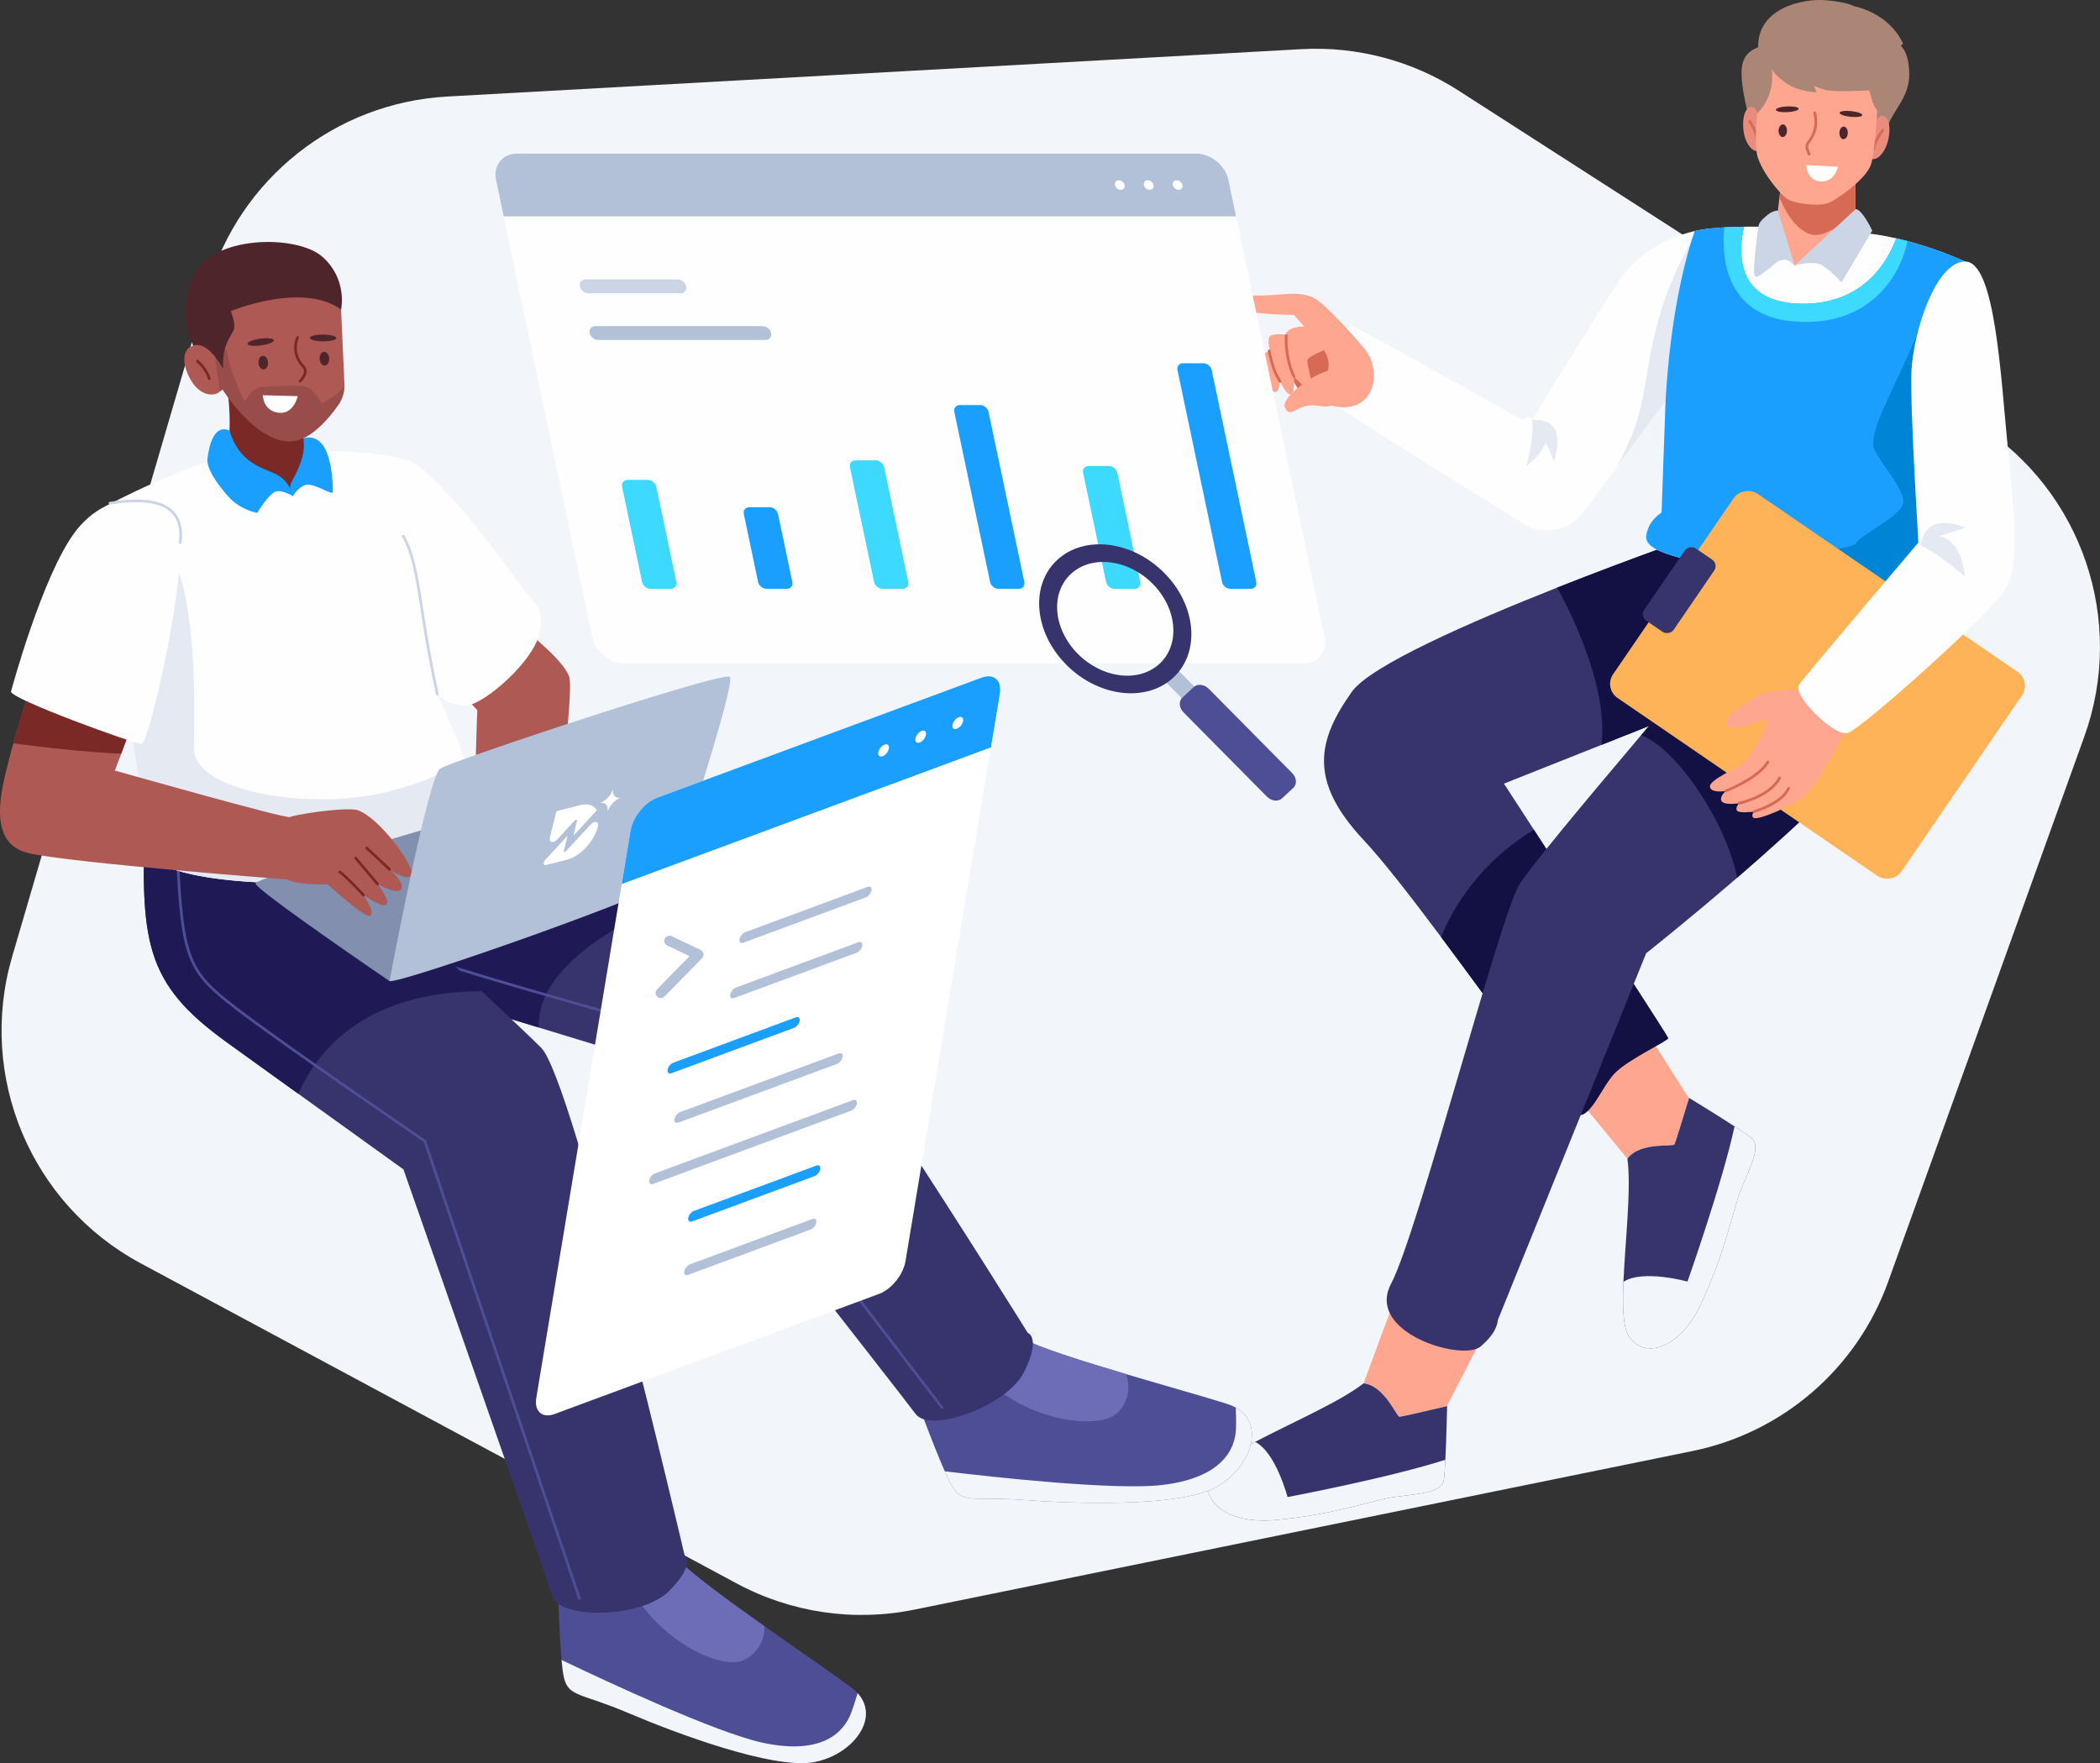 <?xml version="1.0" encoding="UTF-8"?><svg id="Layer_2" xmlns="http://www.w3.org/2000/svg" viewBox="0 0 774.73 650.51"><rect x="0" y="0" width="774.73" height="650.51" fill="#333333" stroke="none"/><defs><style>.cls-1{fill:#6c6cb7;}.cls-2{fill:#fff;}.cls-3{fill:#b2c1d8;}.cls-4{fill:#828faf;}.cls-5{fill:#f2f5f9;}.cls-6{fill:#ea8c7d;}.cls-7{fill:#3ed9ff;}.cls-8{fill:#1f1956;}.cls-9{fill:#ffb359;}.cls-10{fill:#ffa690;}.cls-11{stroke:#b2c1d8;stroke-width:3.82px;}.cls-11,.cls-12,.cls-13,.cls-14,.cls-15{fill:none;stroke-linecap:round;}.cls-11,.cls-13,.cls-14,.cls-15{stroke-linejoin:round;}.cls-12{stroke:#7a2927;stroke-miterlimit:10;}.cls-13{stroke:#4e4e96;}.cls-16{fill:#0085d6;}.cls-17{fill:#e4e9f2;}.cls-18,.cls-19{fill:#4f252c;}.cls-20{fill:#4e4e96;}.cls-21{fill:#ae5954;}.cls-22{fill:#1a9fff;}.cls-23{fill:#ab8677;}.cls-24{fill:#36336d;}.cls-25{fill:#cbd5e5;}.cls-26{fill:#131144;}.cls-27{fill:#7a2927;}.cls-28{fill:#d66a54;}.cls-14{stroke:#cbd5e5;}.cls-15{stroke:#d66a54;}.cls-19{opacity:.23;}.cls-29{fill:#fefefe;}</style></defs><path class="cls-5" d="M76.82,105.57L4.5,352.91c-12.92,44.2,6.85,91.41,47.42,113.2l219.88,118.12c20.06,10.78,43.27,14.19,65.58,9.64l286.98-58.5c33.34-6.8,60.72-30.48,72.23-62.5l72.37-201.15c15.37-42.73-.8-90.42-39.01-114.97l-191.81-123.29c-17.27-11.1-37.6-16.46-58.09-15.32L164.96,35.62c-41.23,2.29-76.55,30.32-88.14,69.95Z"/><g><g><g><path class="cls-10" d="M551.1,485.34s-17.19,32.95-17.22,33.34c0,.01,0,.05-.01,.11-7.68,1.82-16.88,3.95-17.55,3.95-1.16,0-5.42-11.42-13.27-12.35l14.37-38.8,33.68,13.75Z"/><path class="cls-24" d="M533.87,518.79c-.04,1.24-.24,11.83-.65,19.78-.15,3.15-.34,5.89-.56,7.47-.82,5.76-13.58,5.05-21.93,6.96-8.35,1.92-20.94,6.02-40.03,7.8-19.1,1.79-28.78-8.09-23.88-17.21,1.83-3.42,8.21-7.39,16.21-11.6,13.36-7.04,31.24-14.74,40.02-21.6,7.85,.93,12.11,12.35,13.27,12.35,.67,0,9.87-2.13,17.55-3.95Z"/><path class="cls-5" d="M533.22,538.57c-.15,3.15-.34,5.89-.56,7.47-.82,5.76-13.58,5.05-21.93,6.96-8.35,1.92-20.94,6.02-40.03,7.8-19.1,1.79-28.78-8.09-23.88-17.21,1.83-3.42,8.21-7.39,16.21-11.6,7.61,3.72,11.97,20.36,11.97,20.36,0,0,37.67-7.11,58.22-13.78Z"/></g><g><path class="cls-10" d="M602.88,373.36s19.83,31.43,20.16,31.65c0,0,.04,.03,.09,.06-2.29,7.55-5.08,16.58-5.41,17.16-.58,1-12.6-1.06-17.35,5.26l-26.31-31.93,28.82-22.2Z"/><path class="cls-24" d="M623.13,405.07c1.05,.66,10.1,6.16,16.77,10.51,2.65,1.71,4.92,3.26,6.17,4.24,4.57,3.61-2.46,14.28-5.01,22.46-2.54,8.18-5.33,21.13-13.39,38.52-8.06,17.41-21.47,20.81-26.88,11.99-2.04-3.3-2.26-10.81-1.87-19.84,.63-15.09,2.97-34.41,1.46-45.45,4.75-6.32,16.76-4.26,17.35-5.26,.34-.58,3.12-9.6,5.41-17.16Z"/><path class="cls-5" d="M639.9,415.58c2.65,1.71,4.92,3.26,6.17,4.24,4.57,3.61-2.46,14.28-5.01,22.46-2.54,8.18-5.33,21.13-13.39,38.52-8.06,17.41-21.47,20.81-26.88,11.99-2.04-3.3-2.26-10.81-1.87-19.84,7.04-4.71,23.62-.11,23.62-.11,0,0,12.8-36.14,17.37-57.25Z"/></g><path class="cls-24" d="M676.77,208.03l-18.35,24.78-15.9,21.47-51.69,20.54-35.99,14.3s4.5,6.93,11.05,17.02c17.44,26.87,49.39,76.15,49.53,76.85,.19,.97-14.71,7.75-19.74,12.97-5.04,5.23-9.29,17.81-14.52,15.1-3.47-1.8-27.61-36.06-49.5-65.32-11.06-14.79-21.55-28.3-28.5-35.71-20.71-22.07-17.03-36.97-4.45-54.78,6.76-9.57,43.35-25.64,75.74-38.44,27.84-11.01,52.58-19.62,52.58-19.62l21.44,4.67,28.3,6.17Z"/><path class="cls-26" d="M615.42,382.99c.19,.97-14.71,7.75-19.74,12.97-5.04,5.23-9.29,17.81-14.52,15.1-3.47-1.8-27.61-36.06-49.5-65.32,6.42-16.12,19.17-30.68,34.23-39.6,17.44,26.87,49.39,76.15,49.53,76.85Z"/><path class="cls-26" d="M658.42,232.81l-15.9,21.47-51.69,20.54c2.62-22.73-12.99-51.98-16.38-58.01,27.84-11.01,52.58-19.62,52.58-19.62l21.44,4.67c3.23,9.99,7,21.63,9.95,30.95Z"/><path class="cls-24" d="M697.87,265.55c-8.09,14.39-34.69,39.02-56.98,58.27-18.23,15.74-33.59,27.89-33.59,27.89l-54.75,135.41s.16,4.26-6.42,9.74c-6.58,5.49-42.58-5.09-32.9-23.29,9.67-18.19,39.87-134.71,47.22-147.09,3.25-5.47,23.43-29.77,44.97-55.21,23.83-28.16,49.31-57.71,55.32-64.65,.84-.99,1.3-1.52,1.3-1.52l22.62,1.18s1.58,1.87,3.78,5.07c7.08,10.27,20.64,34.25,9.43,54.2Z"/><path class="cls-26" d="M697.87,265.55c-8.09,14.39-34.69,39.02-56.98,58.27-4.55-22.03-23.33-48.34-35.47-52.55,23.83-28.16,49.31-57.71,55.32-64.65,8.14,1.37,20.15,3.36,27.7,4.73,7.08,10.27,20.64,34.25,9.43,54.2Z"/><g><g><path class="cls-29" d="M723.48,213.33c-1.65,3.83-45.19,2.87-74.88-1.97-29.68-4.85-42-7.89-41.26-13.67,.73-5.79,5.65-8.56,5.65-8.56l.64-17.79,.84-23.42-17.75,24.06-12.53,17.01c-5.14,6.96-14.75,8.81-22.09,4.26-24.87-15.4-76.73-47.67-77.06-49.22-.43-2.04,11.86-23.8,13.5-23.75,1.65,.04,63.37,34.78,63.37,34.78l.8-.76c.79-.75,2.8,.07,2.8,.07,0,0,24.28-39.62,31.94-51.05,7.02-10.45,18.92-16.06,27.76-18.08,.82-.2,1.61-.35,2.36-.48,4.56-.77,10.82-1.04,15.85-1.11,4.84-.08,8.56,.02,8.56,.02l32.39,2.01c5.13,.29,10.32,1.14,15.2,2.25,14.01,3.22,25.39,8.56,25.39,8.56l-3.88,105.74s4.06,7.27,2.42,11.1Z"/><path class="cls-17" d="M613.62,171.33l.84-23.42-17.75,24.06c1.83-3.55,3.7-7.53,5.48-11.86,7.73-18.77,3.19-37.74,21.73-70.97l1.02,74.66-11.32,7.52Z"/><g><g><path class="cls-10" d="M684.67,83.1c.21,1.49-22.22,15.07-22.62,14.87-.41-.2-6.65-15.97-6.65-15.97l1.07-9.18,.61-5.17,27.42-2.77s-.03,8.21,.04,13.64c.02,2.32,.06,4.13,.13,4.58Z"/><path class="cls-28" d="M684.54,78.52c-5.51,4.79-12.41,9.49-16.87,7.87-5.73-2.08-9.41-9.2-11.2-13.57l.61-5.17,27.42-2.77s-.03,8.21,.04,13.64Z"/><g><path class="cls-23" d="M648.53,55.79c-8.15-28.82-7.98-35.1,.09-38.38-.24-14.62,16.69-18.02,24.9-17.33,8.21,.68,10.4,2.19,10.4,2.19,0,0,12.82,2.24,18.13,13.77l-.8,.91s3.04,2.02,3.11,10.44-5.87,13.16-8.06,19.42c-2.2,6.26-10.04,13.6-10.04,13.6l-6.61,.89-3.5,.41-27.63-5.94Z"/><g><path class="cls-6" d="M648.64,42.44c-1.23-4.82-5.65-4.02-5.57,3.73,.09,7.75,5.19,12.38,7.68,7.8l-2.12-11.53Z"/><path class="cls-15" d="M645.53,44.78c2.84,4.29,2.71,7.43,2.71,7.43"/></g><g><path class="cls-6" d="M691.77,45.42c1.72-4.67,6.04-3.42,5.16,4.28-.88,7.7-6.43,11.79-8.44,6.97l3.29-11.25Z"/><path class="cls-15" d="M694.63,48.07c-3.26,3.97-3.46,7.11-3.46,7.11"/></g><path class="cls-10" d="M648.32,41.75s-1.13,9.28-.19,14.87c.94,5.59,8.12,14.72,11.17,16.74s11.5,2.67,14.67,1.74,14.32-8.92,16.15-14.1c1.83-5.18,2.38-20.32,2.38-20.32,0,0-1.59-2.17-1.93-3.87s-1.07-3.46-1.07-3.46c0,0-12.65,.78-16.07-.18-3.41-.96-4.27-1.56-4.27-1.56,0,0,1.19,2.63,.95,2.49s-6.48-.16-11.09-3.38-5.38-5.22-5.38-5.22c0,0,1.74,9.39-5.32,16.27Z"/><path class="cls-15" d="M669.49,41.69c1.31,5.39-.86,9.02-2.28,10.72-.65,.77-.79,1.84-.42,2.78l.66,1.69"/><ellipse class="cls-18" cx="680.15" cy="49.03" rx="2.33" ry="1.55" transform="translate(613.21 727.65) rotate(-88.49)"/><ellipse class="cls-18" cx="657.71" cy="48.22" rx="2.33" ry="1.55" transform="translate(592.17 704.43) rotate(-88.49)"/><ellipse class="cls-18" cx="682.87" cy="42.04" rx="1.06" ry="4.21" transform="translate(572.02 717.17) rotate(-84.2)"/><ellipse class="cls-18" cx="659.35" cy="40.32" rx="4.21" ry="1.06" transform="translate(-1.18 32.03) rotate(-2.78)"/><path class="cls-29" d="M666.36,60.88l11.69,.66s-1.08,5.58-6.29,5.41-5.4-6.07-5.4-6.07Z"/></g></g><path class="cls-25" d="M684.57,77.16c2.41,0,6.14,7.91,6.14,7.91l-11.35,19.13s-5.32-6.14-8.85-6.95c-3.53-.8-8.47,.73-8.47,.73l22.53-20.81Z"/><path class="cls-25" d="M662.04,97.97l-6.14-20.31s-1.75,.09-3.33,1.26c-1.58,1.17-3.42,2.86-3.74,4.11s-1.93,14.28-1.72,17.57,2.8,.32,5.21-1.27,5.34-6.22,9.72-1.37Z"/></g><path class="cls-22" d="M723.48,213.33c-1.65,3.83-45.19,2.87-74.88-1.97-5.7-.93-10.76-1.79-15.2-2.63-18.73-3.49-26.66-6.37-26.07-11.04,.73-5.79,5.65-8.56,5.65-8.56l1.48-41.21c1.85-33,7.68-53.79,10.73-62.68,.82-.2,1.61-.35,2.36-.48,2.5-.42,5.52-.69,8.57-.86,2.5-.13,5.02-.21,7.29-.25-1.99,8.69-3.57,27.77,20.6,28.4,23.41,.62,32.48-15.79,35.55-24.12,1.41,.33,2.79,.67,4.14,1.04,12.04,3.2,21.25,7.52,21.25,7.52l-.98,26.73-2.89,79.01s4.06,7.27,2.42,11.1Z"/><path class="cls-16" d="M723.48,213.33c-1.65,3.83-45.19,2.87-74.88-1.97-5.7-.93-10.76-1.79-15.2-2.63,21.8-2.55,50.29-6.24,51.29-8.23,1.64-3.25,17.12-10.19,17.45-15.23,.33-5.02-7.78-13.37-10.61-19.4-2.84-6.03,7.67-22.89,15.8-42.66h16.63s-2.89,79.02-2.89,79.02c0,0,4.06,7.27,2.42,11.1Z"/><g><path class="cls-17" d="M563.08,171.93c3.16-11.7,2.16-17.22,2.16-17.22,0,0,5.43,2.3,5.13,7.19s-7.29,10.04-7.29,10.04Z"/><path class="cls-17" d="M573.27,170.42c-4.18-11.38-8.19-15.3-8.19-15.3,0,0,5.76-1.26,8.34,2.9,2.58,4.16-.15,12.4-.15,12.4Z"/></g><path class="cls-7" d="M703.69,88.97c-2.58,13.18-14.52,32.06-42.19,29.6-26.01-2.32-26.25-25.44-25.38-34.67,2.5-.13,5.02-.21,7.29-.25-1.99,8.69-3.57,27.77,20.6,28.4,23.41,.62,32.48-15.79,35.55-24.12,1.41,.33,2.79,.67,4.14,1.04Z"/></g><path class="cls-29" d="M708.15,207.12s-3.56-56.05-3-69.97c.56-13.93,8.68-40.49,19.78-40.65,11.11-.16,13.16,42.1,15.81,68.89,2.65,26.79,4.36,45.03-1.38,52.43-5.75,7.4-26.57,4.14-26.57,4.14l-4.64-14.84Z"/><g><rect class="cls-9" x="624.82" y="188.19" width="91.35" height="128.9" rx="6.27" ry="6.27" transform="translate(83.26 663.18) rotate(-55.6)"/><g><circle class="cls-26" cx="613.33" cy="213.49" r="7.22"/><rect class="cls-24" x="603.31" y="211.14" width="32.32" height="13.13" rx="2.9" ry="2.9" transform="translate(89.89 605.88) rotate(-55.6)"/></g></g><g><g><path class="cls-10" d="M665.23,254.29s-11.87,.26-14.97,1.61-14,7.87-13.42,10.71,4.19,2,7.48,1.03c3.29-.97,6.39-2.65,7.48-1.48s-5.87,12.71-8.19,14.97-12.84,6.39-12.77,9.03,5.81,1.68,5.81,1.68c0,0-2.58,2.26-1.48,3.81s6.39,.71,6.39,.71c0,0-1.55,1.74-.71,2.77s6.26,.32,6.26,.32c0,0-1.55,1.87,.13,2.39,1.68,.52,12.71-3.68,18.45-8.26s16.52-26.97,16.52-26.97l-16.97-12.32Z"/><path class="cls-15" d="M636.65,291.83s11.81-4.52,15.55-10.65"/><path class="cls-15" d="M641.55,296.35s11.42-2.39,14.97-9.35"/><path class="cls-15" d="M647.1,299.45s10.39-2.98,12.71-8.62"/></g><path class="cls-29" d="M710.91,196.41s-44.65,52.58-47.23,56.22c-2.58,3.65,12.79,19.13,17.88,17.84,5.09-1.29,55.03-46.23,57.8-52.67s-10.65-36.88-28.46-21.4Z"/><path class="cls-17" d="M708.52,201.45c3.48,.39,16.42,11.23,16.42,11.23,0,0-.57-7.16-3.85-11.23s-5.99-3.48-5.99-3.48l9.84-3.29s-14.48-6.97-16.42,6.77Z"/></g><g><path class="cls-28" d="M473.42,133.58s5.82,11.46,6.77,11.42,11.29-3.94,12.19-4.19-.9-10.77-.65-11.74-6.73-6.45-6.73-6.45"/><path class="cls-10" d="M485.55,120.8s-4.39-.77-7.61,0c-3.23,.77-3.74,2.65-3.74,2.65,0,0-4.45-.58-5.68,.58-1.23,1.16,0,5.31,0,5.31,0,0-2.19,.56-2.65,2.43s1.42,11.27,3.81,12.66c2.39,1.4,2.45-3.96,2.45-3.96,0,0,2.38,5.5,4.06,5.04s1.16-6.59,1.16-6.59c0,0,4.19,4.84,5.81,4,1.61-.84-1.03-8.31-.9-9.93s8.13-4.52,8.13-4.52l-.9-7.03-3.94-.65Z"/><path class="cls-10" d="M490.45,136.8c-4.77,.39-18.19,9.74-16.39,13.61,1.81,3.87,4.06-.19,8.65-.77s7.81,2.39,11.55-2.65c3.74-5.03,1.55-10.26-3.81-10.19Z"/><path class="cls-10" d="M503.26,128.48s-11.13-13.16-16.94-17.52c-5.81-4.35-12.87-1.84-22.16-1.94-9.29-.1-10.55,1.55-8.81,4.26,1.74,2.71,21.97,2.9,21.97,2.9l8.13,9.1s5.86,5.7,4.53,10.88-5.79,10.02-5.79,10.02c0,0,8.32,6.43,16.26,3.17,7.94-3.27,8.08-14.87,2.81-20.88Z"/><path class="cls-15" d="M477.36,138.93c-3.48-7.48-2.84-15.1-2.84-15.1"/><path class="cls-15" d="M472.25,140.73c-3.1-4.65-4.01-11.3-4.01-11.3"/></g></g></g><g><g><g><path class="cls-29" d="M453.19,66.45l35.46,168.53c1.14,5.4-2.31,9.77-7.71,9.77H230.27c-5.39,0-10.68-4.37-11.82-9.77l-35.46-168.53c-1.13-5.39,2.32-9.76,7.71-9.76h250.66c5.4,0,10.69,4.37,11.82,9.76Z"/><path class="cls-3" d="M453.19,66.45l2.81,13.37H185.82l-2.81-13.37c-1.13-5.39,2.32-9.76,7.71-9.76h250.66c5.4,0,10.69,4.37,11.82,9.76Z"/><ellipse class="cls-29" cx="434.44" cy="68.26" rx="1.6" ry="1.97" transform="translate(93.03 345.45) rotate(-48)"/><ellipse class="cls-29" cx="423.76" cy="68.26" rx="1.6" ry="1.97" transform="translate(89.5 337.52) rotate(-48)"/><ellipse class="cls-29" cx="413.09" cy="68.26" rx="1.6" ry="1.97" transform="translate(85.97 329.59) rotate(-48)"/></g><g><path class="cls-25" d="M251.11,108.22h-34.09c-1.41,0-2.79-1.14-3.09-2.55h0c-.3-1.41,.61-2.55,2.02-2.55h34.09c1.41,0,2.79,1.14,3.09,2.55h0c.3,1.41-.61,2.55-2.02,2.55Z"/><path class="cls-3" d="M282.44,125.43h-61.8c-1.41,0-2.79-1.14-3.09-2.55h0c-.3-1.41,.61-2.55,2.02-2.55h61.8c1.41,0,2.79,1.14,3.09,2.55h0c.3,1.41-.61,2.55-2.02,2.55Z"/></g><g><path class="cls-7" d="M239.03,177.06h-7.51c-1.42,0-2.32,1.15-2.02,2.56l7.38,35.07c.3,1.42,1.69,2.56,3.1,2.56h7.51c1.42,0,2.32-1.15,2.02-2.56l-7.38-35.07c-.3-1.42-1.69-2.56-3.1-2.56Z"/><path class="cls-22" d="M283.94,187.13h-7.51c-1.42,0-2.32,1.15-2.02,2.56l5.26,25c.3,1.42,1.69,2.56,3.1,2.56h7.51c1.42,0,2.32-1.15,2.02-2.56l-5.26-25c-.3-1.42-1.69-2.56-3.1-2.56Z"/><path class="cls-7" d="M323.1,169.85h-7.51c-1.42,0-2.32,1.15-2.02,2.56l8.89,42.28c.3,1.42,1.69,2.56,3.1,2.56h7.51c1.42,0,2.32-1.15,2.02-2.56l-8.89-42.28c-.3-1.42-1.69-2.56-3.1-2.56Z"/><path class="cls-22" d="M361.6,149.44h-7.51c-1.42,0-2.32,1.15-2.02,2.56l13.19,62.69c.3,1.42,1.69,2.56,3.1,2.56h7.51c1.42,0,2.32-1.15,2.02-2.56l-13.19-62.69c-.3-1.42-1.69-2.56-3.1-2.56Z"/><path class="cls-7" d="M409.12,171.93h-7.51c-1.42,0-2.32,1.15-2.02,2.56l8.46,40.2c.3,1.42,1.69,2.56,3.1,2.56h7.51c1.42,0,2.32-1.15,2.02-2.56l-8.46-40.2c-.3-1.42-1.69-2.56-3.1-2.56Z"/><path class="cls-22" d="M443.93,134.02h-7.51c-1.42,0-2.32,1.15-2.02,2.56l16.43,78.11c.3,1.42,1.69,2.56,3.1,2.56h7.51c1.42,0,2.32-1.15,2.02-2.56l-16.43-78.11c-.3-1.42-1.69-2.56-3.1-2.56Z"/></g></g><g><polygon class="cls-3" points="437.41 259.03 442.02 254.74 433.49 246.12 428.88 250.42 437.41 259.03"/><path class="cls-24" d="M393.32,245.2c11.84,11.97,29.56,14.11,39.57,4.78s8.52-26.59-3.33-38.56c-11.85-11.97-29.56-14.12-39.57-4.79s-8.52,26.59,3.33,38.56Zm4.28-3.99c-9.05-9.14-10.19-22.33-2.54-29.45s21.17-5.49,30.22,3.66c9.04,9.14,10.18,22.32,2.54,29.44-7.65,7.13-21.17,5.49-30.22-3.65Z"/><path class="cls-20" d="M472.95,294.57l4.21-3.92c1.41-1.31,1.2-3.75-.47-5.44l-30.72-31.05c-1.67-1.69-4.17-1.99-5.58-.67l-4.21,3.92c-1.41,1.31-1.2,3.75,.47,5.44l30.72,31.05c1.67,1.69,4.17,1.99,5.58,.67Z"/></g></g><g><g><g><g><path class="cls-20" d="M448.75,548.65c-13.42,7.42-52.05,6.22-70.72,4.79-18.68-1.42-22.57,1.54-26.53-4.68-.77-1.22-1.79-3.32-2.95-5.92-4.74-10.7-11.63-29.81-11.63-29.81l33.43-15.93,6.85-3.27c5.67,3.19,21.88,8.31,38.25,13.16,15.02,4.46,30.16,8.7,37.41,11.03,1.12,.36,2.13,.8,3.04,1.29,11.21,6.24,5.28,22.46-7.15,29.34Z"/><path class="cls-1" d="M415.45,506.99c1.62,4.38,1.06,9.95-3.1,14.19-6.23,6.34-30.93,3.72-47.14-10.91l5.14-13.17,6.85-3.27c5.67,3.19,21.88,8.31,38.25,13.16Z"/><path class="cls-5" d="M448.75,548.65c-13.42,7.42-52.05,6.22-70.72,4.79-18.68-1.42-22.57,1.54-26.53-4.68-.77-1.22-1.79-3.32-2.95-5.92,17.52,2.1,62.56,7.1,80.13,5.06,22.02-2.58,26.99-13.08,27.3-20.72,.1-2.35,.04-5.14-.08-7.87,11.21,6.24,5.28,22.46-7.15,29.34Z"/></g><g><path class="cls-24" d="M377.88,506.07c-6.3,12.77-34.76,22.84-40.07,15.65-5.3-7.19-102.7-131.51-102.7-131.51,0,0-15.75-4.81-36.36-11.11-12.47-3.8-26.72-8.16-40.33-12.32-36.11-11.04-42.31-24.88-56.15-71.69l63.93-10.26s68.13,30.49,94.55,42.74c3.48,1.62,6.24,2.92,8.02,3.79,15.29,7.48,110.38,160.38,110.38,160.38,0,0,5.02,1.57-1.27,14.33Z"/><path class="cls-8" d="M260.75,327.57c-33.15,11.4-62.79,29.68-62,51.53-12.47-3.8-26.72-8.16-40.33-12.32-36.11-11.04-42.31-24.88-56.15-71.69l63.93-10.26s68.13,30.49,94.55,42.74Z"/><path class="cls-13" d="M118.27,305.73c14.57,37.3,17.94,40.79,39.2,48.02,21.26,7.23,81.74,24.03,81.74,24.03l108.26,141.48"/></g></g><g><g><path class="cls-20" d="M300.19,650.16c-15.09,2.71-51.29-10.84-68.51-18.2-17.23-7.35-21.87-5.8-23.62-12.96-.34-1.4-.63-3.72-.89-6.55-1.05-11.66-1.43-31.97-1.43-31.97l36.78-4.34,7.54-.89c4.34,4.84,18.05,14.9,31.99,24.76,12.79,9.05,25.76,17.93,31.88,22.47,.95,.7,1.76,1.44,2.46,2.2,8.61,9.51-2.22,22.97-16.2,25.48Z"/><path class="cls-1" d="M282.05,600.01c.13,4.67-2.19,9.76-7.5,12.44-7.94,4-30.48-6.42-41.13-25.49l9.1-10.82,7.54-.89c4.34,4.84,18.05,14.9,31.99,24.76Z"/><path class="cls-5" d="M300.19,650.16c-15.09,2.71-51.29-10.84-68.51-18.2-17.23-7.35-21.87-5.8-23.62-12.96-.34-1.4-.63-3.72-.89-6.55,15.91,7.62,56.96,26.84,74.25,30.55,21.68,4.64,29.76-3.71,32.51-10.84,.85-2.19,1.69-4.85,2.46-7.48,8.61,9.51-2.22,22.97-16.2,25.48Z"/></g><g><path class="cls-24" d="M246.77,587.06c-10.06,10.06-40.25,10.45-42.96,1.94-2.71-8.52-54.97-157.55-54.97-157.55,0,0-17.59-12.65-38.81-27.91-8.48-6.11-17.54-12.63-26.29-18.93-30.64-22.07-32.06-37.16-30.11-85.94l63.83,10.84s35.41,32.85,60.22,56.16h0c10.1,9.49,18.45,17.4,21.94,20.87,12.08,12,52.96,187.36,52.96,187.36,0,0,4.26,3.1-5.81,13.16Z"/><path class="cls-8" d="M177.68,365.67h0c-41.3,.35-59.61,19.9-67.65,37.87-8.48-6.11-17.54-12.63-26.29-18.93-30.64-22.07-32.06-37.16-30.11-85.94l63.83,10.84s35.41,32.85,60.22,56.16Z"/><path class="cls-13" d="M65.36,313.89c1.81,40,3.87,44.39,21.68,58.07,17.81,13.68,69.68,49.03,69.68,49.03l57.03,168.77"/></g></g><g><path class="cls-21" d="M167.24,252.41l8.85,9.62s-1.25,30.07-.21,30,31.25-2.52,31.26-2.73,4.08-33.3,2.97-39.07-15.77-17.24-15.77-17.24"/><path class="cls-29" d="M199.03,233.64c-2.32,10.58-20.13,25.81-26.49,26.58-6.19,.76-10.91-3.85-11.18-4.11,.21,.48,3.67,8.12,5.41,12.37,1.11,2.69,3.28,7.02,4.62,12.17,.85,3.26,1.36,6.84,1.06,10.54-.77,9.55-14.45,34.84-60.38,34.78-45.93-.06-58.07-7.94-57.81-13.1,.26-5.16-3.6-26.24-8.52-63.75l-10.44-19.84,.39-4.68,3.15-37.78s33.22-17.7,50.4-19.37c17.19-1.68,52.24-1.94,62.57,2.97,10.33,4.9,34.83,37.67,39.74,44.9,4.9,7.22,9.8,7.74,7.48,18.32Z"/><path class="cls-14" d="M161.36,256.11c-7.1-32.15-6.33-46.86-12.52-58.28"/><path class="cls-17" d="M172.45,291.19c-.77,9.55-14.45,34.84-60.38,34.78-45.93-.06-58.07-7.94-57.81-13.1,.26-5.16-3.6-26.24-8.52-63.75l-10.44-19.84,.39-4.68,26.05-23.22c11.1,18.07,10.04,58.16,9.81,74.58-.23,16.42,43.6,23.35,72.13,16,12.67-3.26,21.64-7.55,27.71-11.31,.85,3.26,1.36,6.84,1.06,10.54Z"/><g><g><path class="cls-18" d="M81.53,144.04c-10.6-14.42-17.13-25.87-10.57-41.64s38.48-16.01,47.94-7.69c9.46,8.32,6.92,19.51,6.92,19.51l-44.29,29.82Z"/><g><path class="cls-27" d="M83.75,143.49c1.1,6.01,1.07,12.61,.87,16.86-.14,2.97,1.13,5.84,3.42,7.74,5.03,4.19,14.87,12.28,18.96,12.47,5.92,.28,5.76-11.22,5.76-11.22l-1.33-15.09-27.67-10.77Z"/><path class="cls-21" d="M127.08,142.14c0,.16,0,.32-.01,.48-.03,2.36-.78,4.66-2.12,6.6-3.36,4.85-10.12,13.13-17.34,13.6-13.21,.86-25.67-19.37-25.67-19.37-.22,.41-.51,.77-.86,1.05-2.27,1.98-6.86,1.32-9.93-3.12-3.53-5.1-5.04-12.67,.53-14,2.92-.69,5.71,1.76,7.69,4.25,1.8,2.26,2.95,4.54,2.95,4.54-.18-2.89,.08-5.17,.54-7.03,1.04-4.26,3.14-6.22,3.49-7.9,.51-2.4-1.23-6.45-1.23-6.45,0,0,26.48-11,40.71-.58l1.26,27.93Z"/><path class="cls-19" d="M127.06,142.62c-.03,2.36-.78,4.66-2.12,6.6-3.36,4.85-10.12,13.13-17.34,13.6-13.21,.86-25.67-19.37-25.67-19.37-.22,.41-.51,.77-.86,1.05l-1.72-12.87-.28-2.11,3.78-.38,.7-.07c1.83,10.29,6.77,19.03,6.77,19.03,0,0,2.93-5.17,6.08-5.32,3.14-.14,15.38-1.14,17.48,.29,2.1,1.42,4.87,5.74,4.87,5.74,0,0,5.32-2.5,8.32-6.2Z"/><path class="cls-12" d="M72.85,133.25c3.62,3.18,4.33,6.47,4.33,6.47"/><path class="cls-12" d="M109.8,124.48c-1.91,4.57,0,8.62,2,10.61,.86,.86,1.08,2.19,.52,3.27-.73,1.4-1.64,2.31-1.64,2.31"/><ellipse class="cls-18" cx="97.13" cy="133.79" rx="1.76" ry="2.52" transform="translate(-8.5 6.61) rotate(-3.73)"/><ellipse class="cls-18" cx="119.69" cy="132.32" rx="1.76" ry="2.52" transform="translate(-8.36 8.07) rotate(-3.73)"/><ellipse class="cls-18" cx="96.16" cy="126.2" rx="4.9" ry="1.25" transform="translate(-16.45 14.43) rotate(-7.91)"/><ellipse class="cls-18" cx="119.19" cy="124.7" rx="1.25" ry="4.9" transform="translate(-6.42 242.92) rotate(-89.56)"/><path class="cls-29" d="M109.83,146.16l-12.87-.33s.07,5.7,5.75,6.45c5.68,.74,7.12-6.11,7.12-6.11Z"/></g></g><path class="cls-22" d="M84.68,158.84c-6.17-2.62-7.65,6.74-8.15,10.33-.49,3.59,3.56,9.41,7.85,14.2,4.29,4.79,10.51,5.86,10.51,5.86,0,0,4.32-7.16,6.82-7.88s6.36,1.72,6.36,1.72c0,0-.38-3.64-4.29-6.92-3.91-3.29-15.01-3.35-19.1-17.31Z"/><path class="cls-22" d="M111.9,161.67c1.34,6.92-3.53,14.31-4.55,16.65-1.02,2.34,.71,4.75,.71,4.75,0,0,1.39-2.78,4.36-4.06s10.17,3.97,10.35,2.56-.13-8.27-1.71-13.26-4.58-7.81-9.17-6.65Z"/></g><path class="cls-4" d="M143.68,361.96s-49.3-33.58-49.42-36,96.26-29.75,96.26-29.75l21.29,18.45-68.13,47.29Z"/><g><path class="cls-21" d="M151.81,321.9c0,4.06-7.13-.4-7.81-.83,.51,.41,4.88,4.04,4.11,6.73-.8,2.79-8.43-1.38-8.79-1.58,.23,.29,4.41,5.5,3.28,7.34-1.14,1.84-8.17-3.09-8.51-3.33,.22,.32,4.44,6.51,2.55,7.64-1.93,1.16-15.77-11.62-15.77-11.62,0,0-9.84,.55-15-1.77,0,0-79.1-6.06-95.23-9.68-16.12-3.61-9.8-24.51-7.35-34.45,.42-1.71,.99-3.8,1.64-6.09,3.09-10.96,8.04-26.43,8.04-26.43l36.13,18.59-4.38,11.66-2.34,6.22s63.23,17.93,64.65,17.16c1.42-.78,16.52-3.3,23.61-2.79,7.1,.52,21.17,18.97,21.17,23.23Z"/><path class="cls-12" d="M134.09,330.23s-6.54-7.07-8.77-8.52"/><line class="cls-12" x1="139.32" y1="326.22" x2="131.23" y2="316.61"/><line class="cls-12" x1="143.68" y1="320.74" x2="135.28" y2="312.86"/><path class="cls-27" d="M49.1,266.42l-4.38,11.66c-13.7-.62-28.64-2.33-39.79-3.82,3.09-10.96,8.04-26.43,8.04-26.43l36.13,18.59Z"/><path class="cls-29" d="M4.07,255.12s11.42-42.58,23.61-58.84,33.1-15.48,37.94-2.32c4.84,13.16-10.65,80.52-13.35,80.52S3.36,257.69,4.07,255.12Z"/><path class="cls-14" d="M40.58,185.64c20.9-3.23,27.23,3.21,25.94,14.57"/></g><path class="cls-3" d="M143.68,361.96s14.26-75.48,18.71-78.39,104.32-36,106.84-33.87c2.52,2.13-20.13,70.06-20.9,74.13s-101.2,39.48-104.65,38.13Z"/><g><path class="cls-2" d="M205.6,309.69l6.47-7c.42-.46,.92-.34,.79,.19l-1.26,5.15c-.03,.12,.08,.14,.18,.04l8.31-9c.06-.06,.08-.14,.05-.18-1.1-1.79-3.21-2.57-5.96-1.87l-8.78,2.23c-.08,.02-.16,.11-.19,.2l-2.35,9.59c-.45,1.82,1.28,2.23,2.73,.66Z"/><path class="cls-2" d="M217.91,304.17l-9.07,9.83c-.42,.46-.92,.34-.79-.19l1.26-5.15c.03-.12-.08-.14-.18-.04l-7.99,8.66c-.26,.28-.45,.62-.53,.94-.16,.67,.18,1.09,.78,.94l7.84-1.99c4.93-1.25,10.03-6.78,11.39-12.34h0s0,0,0,0c.44-1.81-1.27-2.22-2.72-.65Z"/><path class="cls-2" d="M228.66,294.36c-1.72,.17-2.74-1.07-2.49-3.02,0-.05-.06-.04-.08,.02-.74,2.08-2.54,4.03-4.4,4.77-.05,.02-.07,.09-.02,.09,1.71-.17,2.73,1.06,2.49,3.01,0,.05,.06,.04,.08-.02,.74-2.08,2.54-4.03,4.4-4.76,.05-.02,.07-.09,.02-.09Z"/></g></g></g><g><g><path class="cls-2" d="M368.85,255.98l-34.8,209.35c-.83,4.97-5.19,10.37-9.75,12.06l-119.7,44.31c-4.55,1.69-7.58-.98-6.75-5.95l34.8-209.35c.83-4.97,5.19-10.37,9.75-12.06l119.7-44.31c4.55-1.69,7.58,.98,6.75,5.95Z"/><path class="cls-22" d="M368.85,255.98l-3.28,19.76-136.2,50.42,3.28-19.76c.83-4.97,5.19-10.37,9.75-12.06l119.7-44.31c4.55-1.69,7.58,.98,6.75,5.95Z"/><ellipse class="cls-29" cx="353.34" cy="266.77" rx="2.6" ry="1.51" transform="translate(-73.81 383.18) rotate(-52.3)"/><ellipse class="cls-29" cx="339.66" cy="271.83" rx="2.6" ry="1.51" transform="translate(-83.14 374.32) rotate(-52.3)"/><ellipse class="cls-29" cx="325.97" cy="276.9" rx="2.6" ry="1.51" transform="translate(-92.46 365.46) rotate(-52.3)"/></g><polyline class="cls-11" points="246.98 347.12 257.63 352.2 243.78 366.35"/><path class="cls-3" d="M319.41,331.1l-45.17,16.72c-.98,.36-1.63-.21-1.45-1.28h0c.18-1.07,1.12-2.23,2.1-2.6l45.17-16.72c.98-.36,1.63,.21,1.45,1.28h0c-.18,1.07-1.12,2.23-2.1,2.6Z"/><path class="cls-3" d="M316.01,351.52l-45.17,16.72c-.98,.36-1.63-.21-1.45-1.28h0c.18-1.07,1.12-2.23,2.1-2.6l45.17-16.72c.98-.36,1.63,.21,1.45,1.28h0c-.18,1.07-1.12,2.23-2.1,2.6Z"/><path class="cls-22" d="M292.91,379.24l-45.17,16.72c-.98,.36-1.63-.21-1.45-1.28h0c.18-1.07,1.12-2.23,2.1-2.6l45.17-16.72c.98-.36,1.63,.21,1.45,1.28h0c-.18,1.07-1.12,2.23-2.1,2.6Z"/><path class="cls-3" d="M308.77,392.54l-58.49,21.65c-.98,.36-1.63-.21-1.45-1.28h0c.18-1.07,1.12-2.23,2.1-2.6l58.49-21.65c.98-.36,1.63,.21,1.45,1.28h0c-.18,1.07-1.12,2.23-2.1,2.6Z"/><path class="cls-3" d="M314.04,409.76l-73.08,27.05c-.98,.36-1.63-.21-1.45-1.28h0c.18-1.07,1.12-2.23,2.1-2.6l73.08-27.05c.98-.36,1.63,.21,1.45,1.28h0c-.18,1.07-1.12,2.23-2.1,2.6Z"/><path class="cls-22" d="M300.52,433.93l-45.17,16.72c-.98,.36-1.63-.21-1.45-1.28h0c.18-1.07,1.12-2.23,2.1-2.6l45.17-16.72c.98-.36,1.63,.21,1.45,1.28h0c-.18,1.07-1.12,2.23-2.1,2.6Z"/><path class="cls-3" d="M299.04,453.64l-45.17,16.72c-.98,.36-1.63-.21-1.45-1.28h0c.18-1.07,1.12-2.23,2.1-2.6l45.17-16.72c.98-.36,1.63,.21,1.45,1.28h0c-.18,1.07-1.12,2.23-2.1,2.6Z"/></g></g></g></svg>